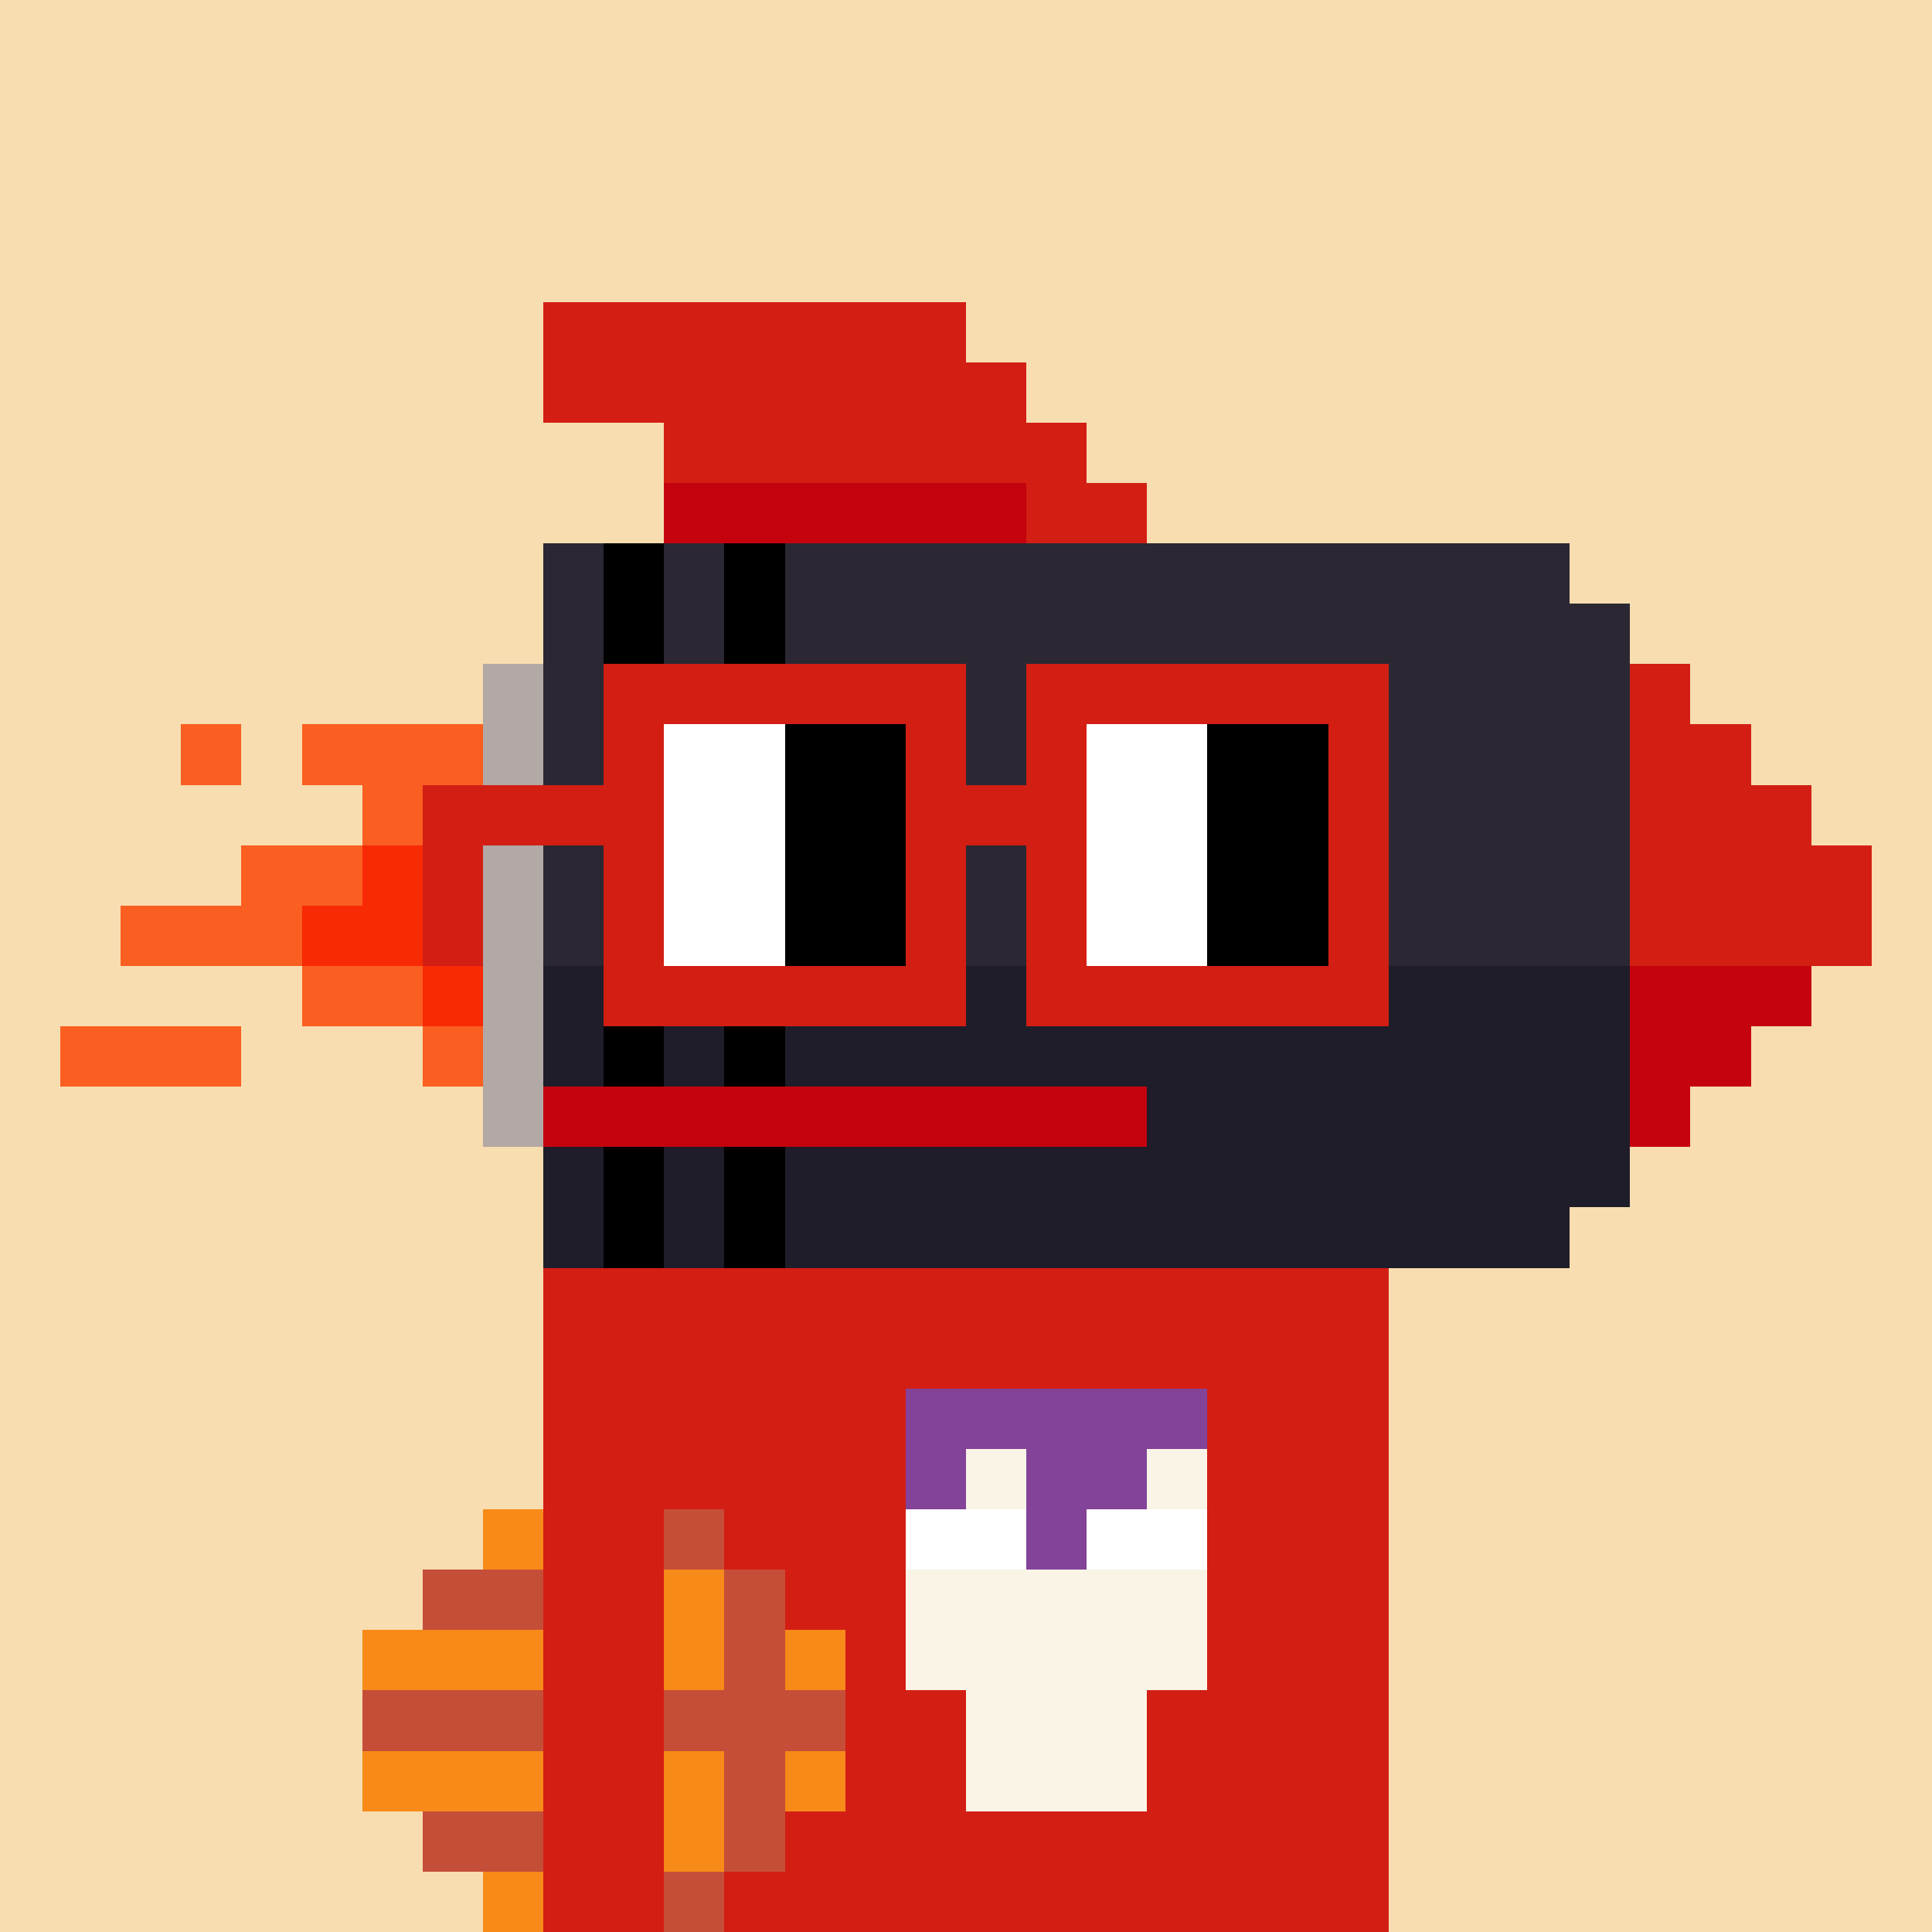 <svg width="320" height="320" viewBox="0 0 320 320" xmlns="http://www.w3.org/2000/svg" shape-rendering="crispEdges"><rect width="100%" height="100%" fill="#f8ddb0" /><rect width="70" height="10" x="90" y="50" fill="#d31e14" /><rect width="80" height="10" x="90" y="60" fill="#d31e14" /><rect width="70" height="10" x="110" y="70" fill="#d31e14" /><rect width="60" height="10" x="110" y="80" fill="#c5030e" /><rect width="20" height="10" x="170" y="80" fill="#d31e14" /><rect width="10" height="10" x="90" y="90" fill="#2b2834" /><rect width="10" height="10" x="100" y="90" fill="#000000" /><rect width="10" height="10" x="110" y="90" fill="#2b2834" /><rect width="10" height="10" x="120" y="90" fill="#000000" /><rect width="130" height="10" x="130" y="90" fill="#2b2834" /><rect width="10" height="10" x="90" y="100" fill="#2b2834" /><rect width="10" height="10" x="100" y="100" fill="#000000" /><rect width="10" height="10" x="110" y="100" fill="#2b2834" /><rect width="10" height="10" x="120" y="100" fill="#000000" /><rect width="140" height="10" x="130" y="100" fill="#2b2834" /><rect width="10" height="10" x="80" y="110" fill="#b2a8a5" /><rect width="10" height="10" x="90" y="110" fill="#2b2834" /><rect width="60" height="10" x="100" y="110" fill="#d31e14" /><rect width="10" height="10" x="160" y="110" fill="#2b2834" /><rect width="60" height="10" x="170" y="110" fill="#d31e14" /><rect width="40" height="10" x="230" y="110" fill="#2b2834" /><rect width="10" height="10" x="270" y="110" fill="#d31e14" /><rect width="10" height="10" x="30" y="120" fill="#fa5e20" /><rect width="30" height="10" x="50" y="120" fill="#fa5e20" /><rect width="10" height="10" x="80" y="120" fill="#b2a8a5" /><rect width="10" height="10" x="90" y="120" fill="#2b2834" /><rect width="10" height="10" x="100" y="120" fill="#d31e14" /><rect width="20" height="10" x="110" y="120" fill="#ffffff" /><rect width="20" height="10" x="130" y="120" fill="#000000" /><rect width="10" height="10" x="150" y="120" fill="#d31e14" /><rect width="10" height="10" x="160" y="120" fill="#2b2834" /><rect width="10" height="10" x="170" y="120" fill="#d31e14" /><rect width="20" height="10" x="180" y="120" fill="#ffffff" /><rect width="20" height="10" x="200" y="120" fill="#000000" /><rect width="10" height="10" x="220" y="120" fill="#d31e14" /><rect width="40" height="10" x="230" y="120" fill="#2b2834" /><rect width="20" height="10" x="270" y="120" fill="#d31e14" /><rect width="10" height="10" x="60" y="130" fill="#fa5e20" /><rect width="40" height="10" x="70" y="130" fill="#d31e14" /><rect width="20" height="10" x="110" y="130" fill="#ffffff" /><rect width="20" height="10" x="130" y="130" fill="#000000" /><rect width="30" height="10" x="150" y="130" fill="#d31e14" /><rect width="20" height="10" x="180" y="130" fill="#ffffff" /><rect width="20" height="10" x="200" y="130" fill="#000000" /><rect width="10" height="10" x="220" y="130" fill="#d31e14" /><rect width="40" height="10" x="230" y="130" fill="#2b2834" /><rect width="30" height="10" x="270" y="130" fill="#d31e14" /><rect width="20" height="10" x="40" y="140" fill="#fa5e20" /><rect width="10" height="10" x="60" y="140" fill="#f82905" /><rect width="10" height="10" x="70" y="140" fill="#d31e14" /><rect width="10" height="10" x="80" y="140" fill="#b2a8a5" /><rect width="10" height="10" x="90" y="140" fill="#2b2834" /><rect width="10" height="10" x="100" y="140" fill="#d31e14" /><rect width="20" height="10" x="110" y="140" fill="#ffffff" /><rect width="20" height="10" x="130" y="140" fill="#000000" /><rect width="10" height="10" x="150" y="140" fill="#d31e14" /><rect width="10" height="10" x="160" y="140" fill="#2b2834" /><rect width="10" height="10" x="170" y="140" fill="#d31e14" /><rect width="20" height="10" x="180" y="140" fill="#ffffff" /><rect width="20" height="10" x="200" y="140" fill="#000000" /><rect width="10" height="10" x="220" y="140" fill="#d31e14" /><rect width="40" height="10" x="230" y="140" fill="#2b2834" /><rect width="40" height="10" x="270" y="140" fill="#d31e14" /><rect width="30" height="10" x="20" y="150" fill="#fa5e20" /><rect width="20" height="10" x="50" y="150" fill="#f82905" /><rect width="10" height="10" x="70" y="150" fill="#d31e14" /><rect width="10" height="10" x="80" y="150" fill="#b2a8a5" /><rect width="10" height="10" x="90" y="150" fill="#2b2834" /><rect width="10" height="10" x="100" y="150" fill="#d31e14" /><rect width="20" height="10" x="110" y="150" fill="#ffffff" /><rect width="20" height="10" x="130" y="150" fill="#000000" /><rect width="10" height="10" x="150" y="150" fill="#d31e14" /><rect width="10" height="10" x="160" y="150" fill="#2b2834" /><rect width="10" height="10" x="170" y="150" fill="#d31e14" /><rect width="20" height="10" x="180" y="150" fill="#ffffff" /><rect width="20" height="10" x="200" y="150" fill="#000000" /><rect width="10" height="10" x="220" y="150" fill="#d31e14" /><rect width="40" height="10" x="230" y="150" fill="#2b2834" /><rect width="40" height="10" x="270" y="150" fill="#d31e14" /><rect width="20" height="10" x="50" y="160" fill="#fa5e20" /><rect width="10" height="10" x="70" y="160" fill="#f82905" /><rect width="10" height="10" x="80" y="160" fill="#b2a8a5" /><rect width="10" height="10" x="90" y="160" fill="#1f1d29" /><rect width="60" height="10" x="100" y="160" fill="#d31e14" /><rect width="10" height="10" x="160" y="160" fill="#1f1d29" /><rect width="60" height="10" x="170" y="160" fill="#d31e14" /><rect width="40" height="10" x="230" y="160" fill="#1f1d29" /><rect width="30" height="10" x="270" y="160" fill="#c5030e" /><rect width="30" height="10" x="10" y="170" fill="#fa5e20" /><rect width="10" height="10" x="70" y="170" fill="#fa5e20" /><rect width="10" height="10" x="80" y="170" fill="#b2a8a5" /><rect width="10" height="10" x="90" y="170" fill="#1f1d29" /><rect width="10" height="10" x="100" y="170" fill="#000000" /><rect width="10" height="10" x="110" y="170" fill="#1f1d29" /><rect width="10" height="10" x="120" y="170" fill="#000000" /><rect width="140" height="10" x="130" y="170" fill="#1f1d29" /><rect width="20" height="10" x="270" y="170" fill="#c5030e" /><rect width="10" height="10" x="80" y="180" fill="#b2a8a5" /><rect width="100" height="10" x="90" y="180" fill="#c5030e" /><rect width="80" height="10" x="190" y="180" fill="#1f1d29" /><rect width="10" height="10" x="270" y="180" fill="#c5030e" /><rect width="10" height="10" x="90" y="190" fill="#1f1d29" /><rect width="10" height="10" x="100" y="190" fill="#000000" /><rect width="10" height="10" x="110" y="190" fill="#1f1d29" /><rect width="10" height="10" x="120" y="190" fill="#000000" /><rect width="140" height="10" x="130" y="190" fill="#1f1d29" /><rect width="10" height="10" x="90" y="200" fill="#1f1d29" /><rect width="10" height="10" x="100" y="200" fill="#000000" /><rect width="10" height="10" x="110" y="200" fill="#1f1d29" /><rect width="10" height="10" x="120" y="200" fill="#000000" /><rect width="130" height="10" x="130" y="200" fill="#1f1d29" /><rect width="140" height="10" x="90" y="210" fill="#d31e14" /><rect width="140" height="10" x="90" y="220" fill="#d31e14" /><rect width="60" height="10" x="90" y="230" fill="#d31e14" /><rect width="50" height="10" x="150" y="230" fill="#834398" /><rect width="30" height="10" x="200" y="230" fill="#d31e14" /><rect width="60" height="10" x="90" y="240" fill="#d31e14" /><rect width="10" height="10" x="150" y="240" fill="#834398" /><rect width="10" height="10" x="160" y="240" fill="#f9f4e6" /><rect width="20" height="10" x="170" y="240" fill="#834398" /><rect width="10" height="10" x="190" y="240" fill="#f9f4e6" /><rect width="30" height="10" x="200" y="240" fill="#d31e14" /><rect width="10" height="10" x="80" y="250" fill="#f78a18" /><rect width="20" height="10" x="90" y="250" fill="#d31e14" /><rect width="10" height="10" x="110" y="250" fill="#c54e38" /><rect width="30" height="10" x="120" y="250" fill="#d31e14" /><rect width="20" height="10" x="150" y="250" fill="#ffffff" /><rect width="10" height="10" x="170" y="250" fill="#834398" /><rect width="20" height="10" x="180" y="250" fill="#ffffff" /><rect width="30" height="10" x="200" y="250" fill="#d31e14" /><rect width="20" height="10" x="70" y="260" fill="#c54e38" /><rect width="20" height="10" x="90" y="260" fill="#d31e14" /><rect width="10" height="10" x="110" y="260" fill="#f78a18" /><rect width="10" height="10" x="120" y="260" fill="#c54e38" /><rect width="20" height="10" x="130" y="260" fill="#d31e14" /><rect width="50" height="10" x="150" y="260" fill="#f9f4e6" /><rect width="30" height="10" x="200" y="260" fill="#d31e14" /><rect width="30" height="10" x="60" y="270" fill="#f78a18" /><rect width="20" height="10" x="90" y="270" fill="#d31e14" /><rect width="10" height="10" x="110" y="270" fill="#f78a18" /><rect width="10" height="10" x="120" y="270" fill="#c54e38" /><rect width="10" height="10" x="130" y="270" fill="#f78a18" /><rect width="10" height="10" x="140" y="270" fill="#d31e14" /><rect width="50" height="10" x="150" y="270" fill="#f9f4e6" /><rect width="30" height="10" x="200" y="270" fill="#d31e14" /><rect width="30" height="10" x="60" y="280" fill="#c54e38" /><rect width="20" height="10" x="90" y="280" fill="#d31e14" /><rect width="30" height="10" x="110" y="280" fill="#c54e38" /><rect width="20" height="10" x="140" y="280" fill="#d31e14" /><rect width="30" height="10" x="160" y="280" fill="#f9f4e6" /><rect width="40" height="10" x="190" y="280" fill="#d31e14" /><rect width="30" height="10" x="60" y="290" fill="#f78a18" /><rect width="20" height="10" x="90" y="290" fill="#d31e14" /><rect width="10" height="10" x="110" y="290" fill="#f78a18" /><rect width="10" height="10" x="120" y="290" fill="#c54e38" /><rect width="10" height="10" x="130" y="290" fill="#f78a18" /><rect width="20" height="10" x="140" y="290" fill="#d31e14" /><rect width="30" height="10" x="160" y="290" fill="#f9f4e6" /><rect width="40" height="10" x="190" y="290" fill="#d31e14" /><rect width="20" height="10" x="70" y="300" fill="#c54e38" /><rect width="20" height="10" x="90" y="300" fill="#d31e14" /><rect width="10" height="10" x="110" y="300" fill="#f78a18" /><rect width="10" height="10" x="120" y="300" fill="#c54e38" /><rect width="100" height="10" x="130" y="300" fill="#d31e14" /><rect width="10" height="10" x="80" y="310" fill="#f78a18" /><rect width="20" height="10" x="90" y="310" fill="#d31e14" /><rect width="10" height="10" x="110" y="310" fill="#c54e38" /><rect width="110" height="10" x="120" y="310" fill="#d31e14" /></svg>